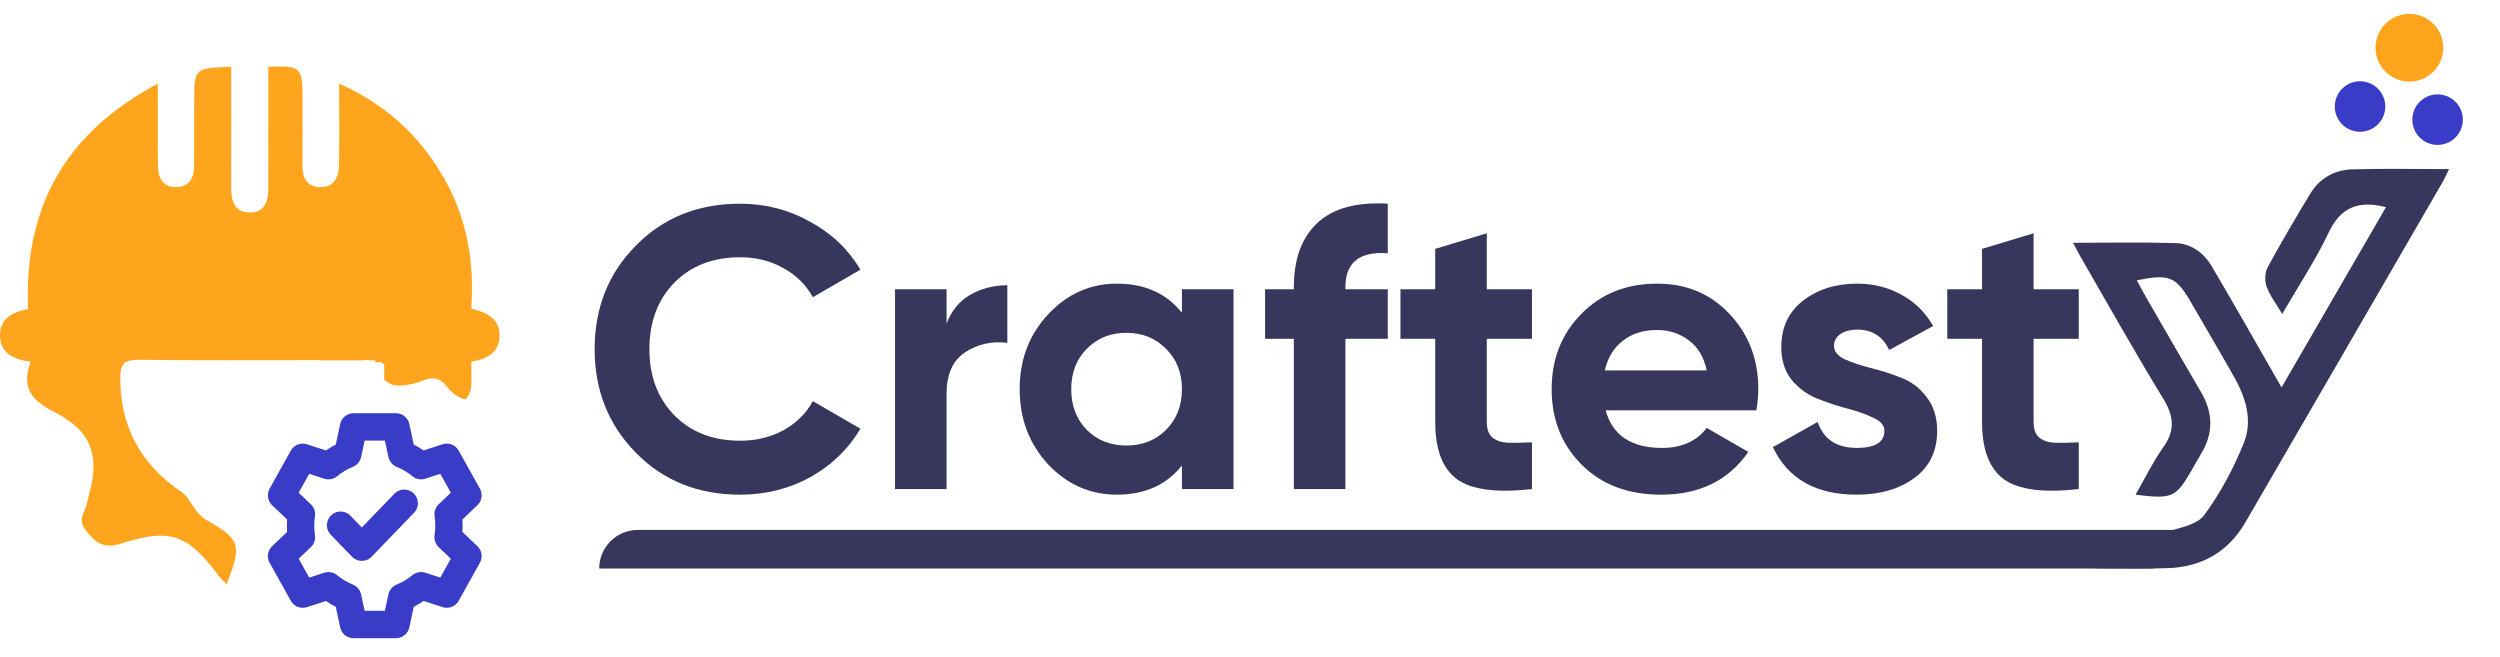 <svg width="137" height="36" viewBox="0 0 137 36" fill="none" xmlns="http://www.w3.org/2000/svg">
<path fill-rule="evenodd" clip-rule="evenodd" d="M27.376 18.444C27.414 17.485 26.703 17.121 25.822 16.909C26.017 14.315 25.571 11.879 24.261 9.64C22.948 7.396 21.131 5.726 18.585 4.576C18.585 6.23 18.605 7.662 18.576 9.093C18.563 9.743 18.265 10.281 17.527 10.255C16.797 10.229 16.563 9.717 16.574 9.032C16.593 7.794 16.578 6.554 16.578 5.315C16.578 3.692 16.479 3.598 14.704 3.657C14.704 4.004 14.704 4.356 14.704 4.708C14.704 6.567 14.697 8.426 14.707 10.284C14.71 11.017 14.517 11.658 13.672 11.645C12.826 11.632 12.663 10.977 12.668 10.252C12.679 8.361 12.671 6.469 12.671 4.578V3.655C10.655 3.739 10.652 3.739 10.643 5.488C10.638 6.694 10.643 7.901 10.638 9.107C10.636 9.741 10.374 10.226 9.695 10.252C8.953 10.282 8.669 9.783 8.658 9.106C8.646 8.422 8.649 7.737 8.647 7.052C8.646 6.298 8.647 5.544 8.647 4.586C3.49 7.327 1.317 11.439 1.538 16.938C0.646 17.094 -0.035 17.49 0.001 18.439C0.036 19.335 0.698 19.694 1.677 19.825C1.122 21.334 1.82 21.994 3.038 22.615C5.018 23.623 5.472 24.975 4.88 27.106C4.793 27.42 4.745 27.754 4.602 28.041C4.334 28.581 4.551 28.918 4.914 29.327C5.432 29.909 5.91 30.023 6.679 29.775C9.316 28.924 10.297 29.29 11.965 31.533C12.09 31.701 12.253 31.841 12.42 32.018C13.272 29.802 13.187 29.569 11.253 28.463C11.047 28.346 10.887 28.135 10.732 27.946C10.47 27.627 10.294 27.197 9.969 26.978C7.739 25.472 6.592 23.423 6.59 20.722C6.589 20.335 6.646 20.078 6.81 19.919V19.848H6.903C7.058 19.753 7.28 19.712 7.595 19.716C10.869 19.76 14.143 19.733 17.417 19.736C17.504 19.736 17.592 19.743 17.679 19.75H19.895C20.067 19.724 20.224 19.716 20.359 19.75H20.564V19.848H20.957V19.946H21.056V20.805C21.234 20.968 21.482 21.104 21.665 21.12C22.162 21.164 22.711 21.042 23.183 20.853C23.732 20.633 24.114 20.706 24.465 21.158C24.605 21.337 24.767 21.511 24.953 21.637C25.124 21.755 25.442 21.925 25.516 21.862C25.679 21.723 25.791 21.458 25.812 21.233C25.856 20.785 25.825 20.329 25.825 19.825C26.656 19.677 27.341 19.341 27.376 18.444Z" fill="#FFA51D"/>
<path d="M18.665 28.782L19.827 29.985L22.15 27.579M21.698 34.222H19.375L19.055 32.73C18.674 32.576 18.318 32.363 17.999 32.099L16.591 32.558L15.43 30.474L16.517 29.441C16.456 29.022 16.456 28.596 16.517 28.178L15.43 27.144L16.591 25.06L17.999 25.519C18.318 25.255 18.675 25.041 19.056 24.887L19.375 23.395H21.698L22.018 24.887C22.399 25.041 22.755 25.254 23.075 25.519L24.482 25.06L25.644 27.143L24.557 28.177C24.617 28.595 24.617 29.021 24.557 29.44L25.644 30.473L24.482 32.557L23.075 32.098C22.755 32.362 22.399 32.576 22.018 32.73L21.698 34.222Z" stroke="#393CC6" stroke-width="1.5" stroke-linecap="round" stroke-linejoin="round"/>
<circle cx="129.33" cy="5.837" r="1.384" transform="rotate(49.517 129.33 5.837)" fill="#393CC6"/>
<circle cx="133.58" cy="6.557" r="1.384" transform="rotate(49.517 133.58 6.557)" fill="#393CC6"/>
<circle cx="132.035" cy="2.616" r="1.856" transform="rotate(49.517 132.035 2.616)" fill="#FFA51D"/>
<path d="M40.558 27.108C38.251 27.108 36.346 26.341 34.842 24.808C33.338 23.275 32.586 21.384 32.586 19.136C32.586 16.872 33.338 14.982 34.842 13.463C36.346 11.93 38.251 11.163 40.558 11.163C41.945 11.163 43.223 11.492 44.391 12.149C45.574 12.791 46.494 13.667 47.151 14.777L44.544 16.288C44.165 15.602 43.625 15.069 42.924 14.69C42.223 14.295 41.434 14.098 40.558 14.098C39.069 14.098 37.864 14.565 36.944 15.5C36.039 16.434 35.587 17.646 35.587 19.136C35.587 20.61 36.039 21.815 36.944 22.75C37.864 23.684 39.069 24.151 40.558 24.151C41.434 24.151 42.223 23.961 42.924 23.582C43.639 23.188 44.179 22.655 44.544 21.983L47.151 23.494C46.494 24.604 45.581 25.487 44.413 26.144C43.245 26.787 41.96 27.108 40.558 27.108Z" fill="#37365D"/>
<path d="M51.873 17.734C52.135 17.033 52.566 16.507 53.165 16.157C53.778 15.806 54.457 15.631 55.202 15.631V18.785C54.34 18.683 53.566 18.858 52.88 19.311C52.208 19.764 51.873 20.515 51.873 21.567V26.801H49.047V15.85H51.873V17.734Z" fill="#37365D"/>
<path d="M64.77 15.85H67.596V26.801H64.77V25.509C63.924 26.575 62.734 27.108 61.2 27.108C59.74 27.108 58.485 26.553 57.433 25.444C56.397 24.319 55.878 22.947 55.878 21.326C55.878 19.705 56.397 18.34 57.433 17.23C58.485 16.106 59.74 15.544 61.2 15.544C62.734 15.544 63.924 16.077 64.77 17.143V15.85ZM59.558 23.56C60.127 24.129 60.85 24.414 61.726 24.414C62.602 24.414 63.325 24.129 63.895 23.56C64.478 22.976 64.77 22.231 64.77 21.326C64.77 20.421 64.478 19.683 63.895 19.114C63.325 18.53 62.602 18.238 61.726 18.238C60.85 18.238 60.127 18.53 59.558 19.114C58.988 19.683 58.704 20.421 58.704 21.326C58.704 22.231 58.988 22.976 59.558 23.56Z" fill="#37365D"/>
<path d="M76.05 13.879C74.502 13.762 73.728 14.383 73.728 15.741V15.85H76.05V18.566H73.728V26.801H70.903V18.566H69.326V15.85H70.903V15.741C70.903 14.193 71.333 13.018 72.195 12.215C73.056 11.412 74.341 11.061 76.05 11.163V13.879Z" fill="#37365D"/>
<path d="M83.951 18.566H81.476V23.122C81.476 23.502 81.571 23.779 81.761 23.954C81.95 24.129 82.228 24.232 82.593 24.261C82.958 24.275 83.41 24.268 83.951 24.239V26.801C82.009 27.02 80.636 26.838 79.833 26.254C79.045 25.67 78.65 24.626 78.65 23.122V18.566H76.745V15.85H78.65V13.638L81.476 12.784V15.85H83.951V18.566Z" fill="#37365D"/>
<path d="M87.988 22.487C88.368 23.859 89.397 24.546 91.076 24.546C92.157 24.546 92.974 24.18 93.529 23.45L95.807 24.765C94.727 26.327 93.135 27.108 91.032 27.108C89.222 27.108 87.769 26.561 86.674 25.465C85.579 24.37 85.031 22.99 85.031 21.326C85.031 19.676 85.571 18.303 86.652 17.208C87.732 16.099 89.12 15.544 90.813 15.544C92.419 15.544 93.741 16.099 94.778 17.208C95.829 18.318 96.355 19.691 96.355 21.326C96.355 21.691 96.318 22.078 96.245 22.487H87.988ZM87.944 20.297H93.529C93.368 19.552 93.033 18.997 92.522 18.632C92.025 18.267 91.456 18.084 90.813 18.084C90.054 18.084 89.426 18.282 88.93 18.676C88.433 19.055 88.105 19.596 87.944 20.297Z" fill="#37365D"/>
<path d="M100.505 18.96C100.505 19.253 100.695 19.493 101.075 19.683C101.469 19.858 101.944 20.019 102.499 20.165C103.053 20.297 103.608 20.472 104.163 20.691C104.718 20.895 105.185 21.246 105.565 21.742C105.959 22.238 106.156 22.859 106.156 23.604C106.156 24.728 105.733 25.597 104.886 26.21C104.054 26.809 103.01 27.108 101.754 27.108C99.505 27.108 97.972 26.239 97.154 24.502L99.608 23.122C99.929 24.071 100.644 24.546 101.754 24.546C102.761 24.546 103.265 24.232 103.265 23.604C103.265 23.312 103.068 23.078 102.674 22.903C102.294 22.713 101.827 22.545 101.272 22.399C100.717 22.253 100.162 22.07 99.608 21.852C99.053 21.633 98.578 21.289 98.184 20.822C97.804 20.34 97.614 19.742 97.614 19.026C97.614 17.946 98.009 17.099 98.797 16.485C99.6 15.858 100.593 15.544 101.776 15.544C102.667 15.544 103.477 15.748 104.207 16.157C104.937 16.551 105.514 17.121 105.937 17.865L103.528 19.18C103.178 18.435 102.593 18.062 101.776 18.062C101.411 18.062 101.104 18.143 100.856 18.303C100.622 18.464 100.505 18.683 100.505 18.96Z" fill="#37365D"/>
<path d="M113.916 18.566H111.441V23.122C111.441 23.502 111.536 23.779 111.726 23.954C111.916 24.129 112.193 24.232 112.558 24.261C112.924 24.275 113.376 24.268 113.916 24.239V26.801C111.974 27.02 110.602 26.838 109.799 26.254C109.01 25.67 108.616 24.626 108.616 23.122V18.566H106.711V15.85H108.616V13.638L111.441 12.784V15.85H113.916V18.566Z" fill="#37365D"/>
<path fill-rule="evenodd" clip-rule="evenodd" d="M130.752 11.352C129.226 10.967 128.268 11.36 127.612 12.742C126.894 14.253 125.96 15.661 125.066 17.206C124.734 16.645 124.392 16.209 124.213 15.713C124.099 15.398 124.113 14.934 124.27 14.644C125.005 13.283 125.794 11.952 126.593 10.627C127.106 9.774 127.918 9.311 128.889 9.281C130.626 9.229 132.367 9.267 134.208 9.267C134.071 9.544 133.981 9.76 133.865 9.96C130.26 16.185 126.658 22.411 123.044 28.63C122.093 30.266 120.625 31.083 118.75 31.137C117.449 31.174 116.147 31.144 114.831 31.144C115.327 29.477 115.726 29.168 117.329 29.168C117.791 29.167 118.284 29.268 118.709 29.142C119.443 28.925 120.397 28.761 120.79 28.228C121.679 27.025 122.401 25.66 122.964 24.268C123.454 23.057 123.075 21.8 122.439 20.673C121.665 19.302 120.864 17.947 120.075 16.584C119.248 15.153 118.878 14.995 117.097 15.361C117.272 15.681 117.43 15.985 117.601 16.281C118.605 18.021 119.605 19.763 120.621 21.495C121.288 22.633 121.297 23.753 120.615 24.882C120.447 25.16 120.288 25.445 120.125 25.727C119.23 27.276 119.066 27.355 117.027 27.11C117.548 26.206 117.979 25.309 118.548 24.51C119.213 23.576 119.126 22.796 118.541 21.839C116.984 19.293 115.526 16.685 114.03 14.101C113.886 13.852 113.757 13.594 113.602 13.305C115.537 13.305 117.374 13.267 119.208 13.321C120.072 13.346 120.767 13.855 121.199 14.585C122.492 16.771 123.738 18.985 125.028 21.231C126.896 18.007 128.806 14.71 130.752 11.352Z" fill="#37365D"/>
<path d="M32.836 31.156C32.836 29.987 33.783 29.04 34.952 29.04H119.885C119.885 30.208 118.938 31.156 117.769 31.156H32.836Z" fill="#37365D"/>
</svg>
